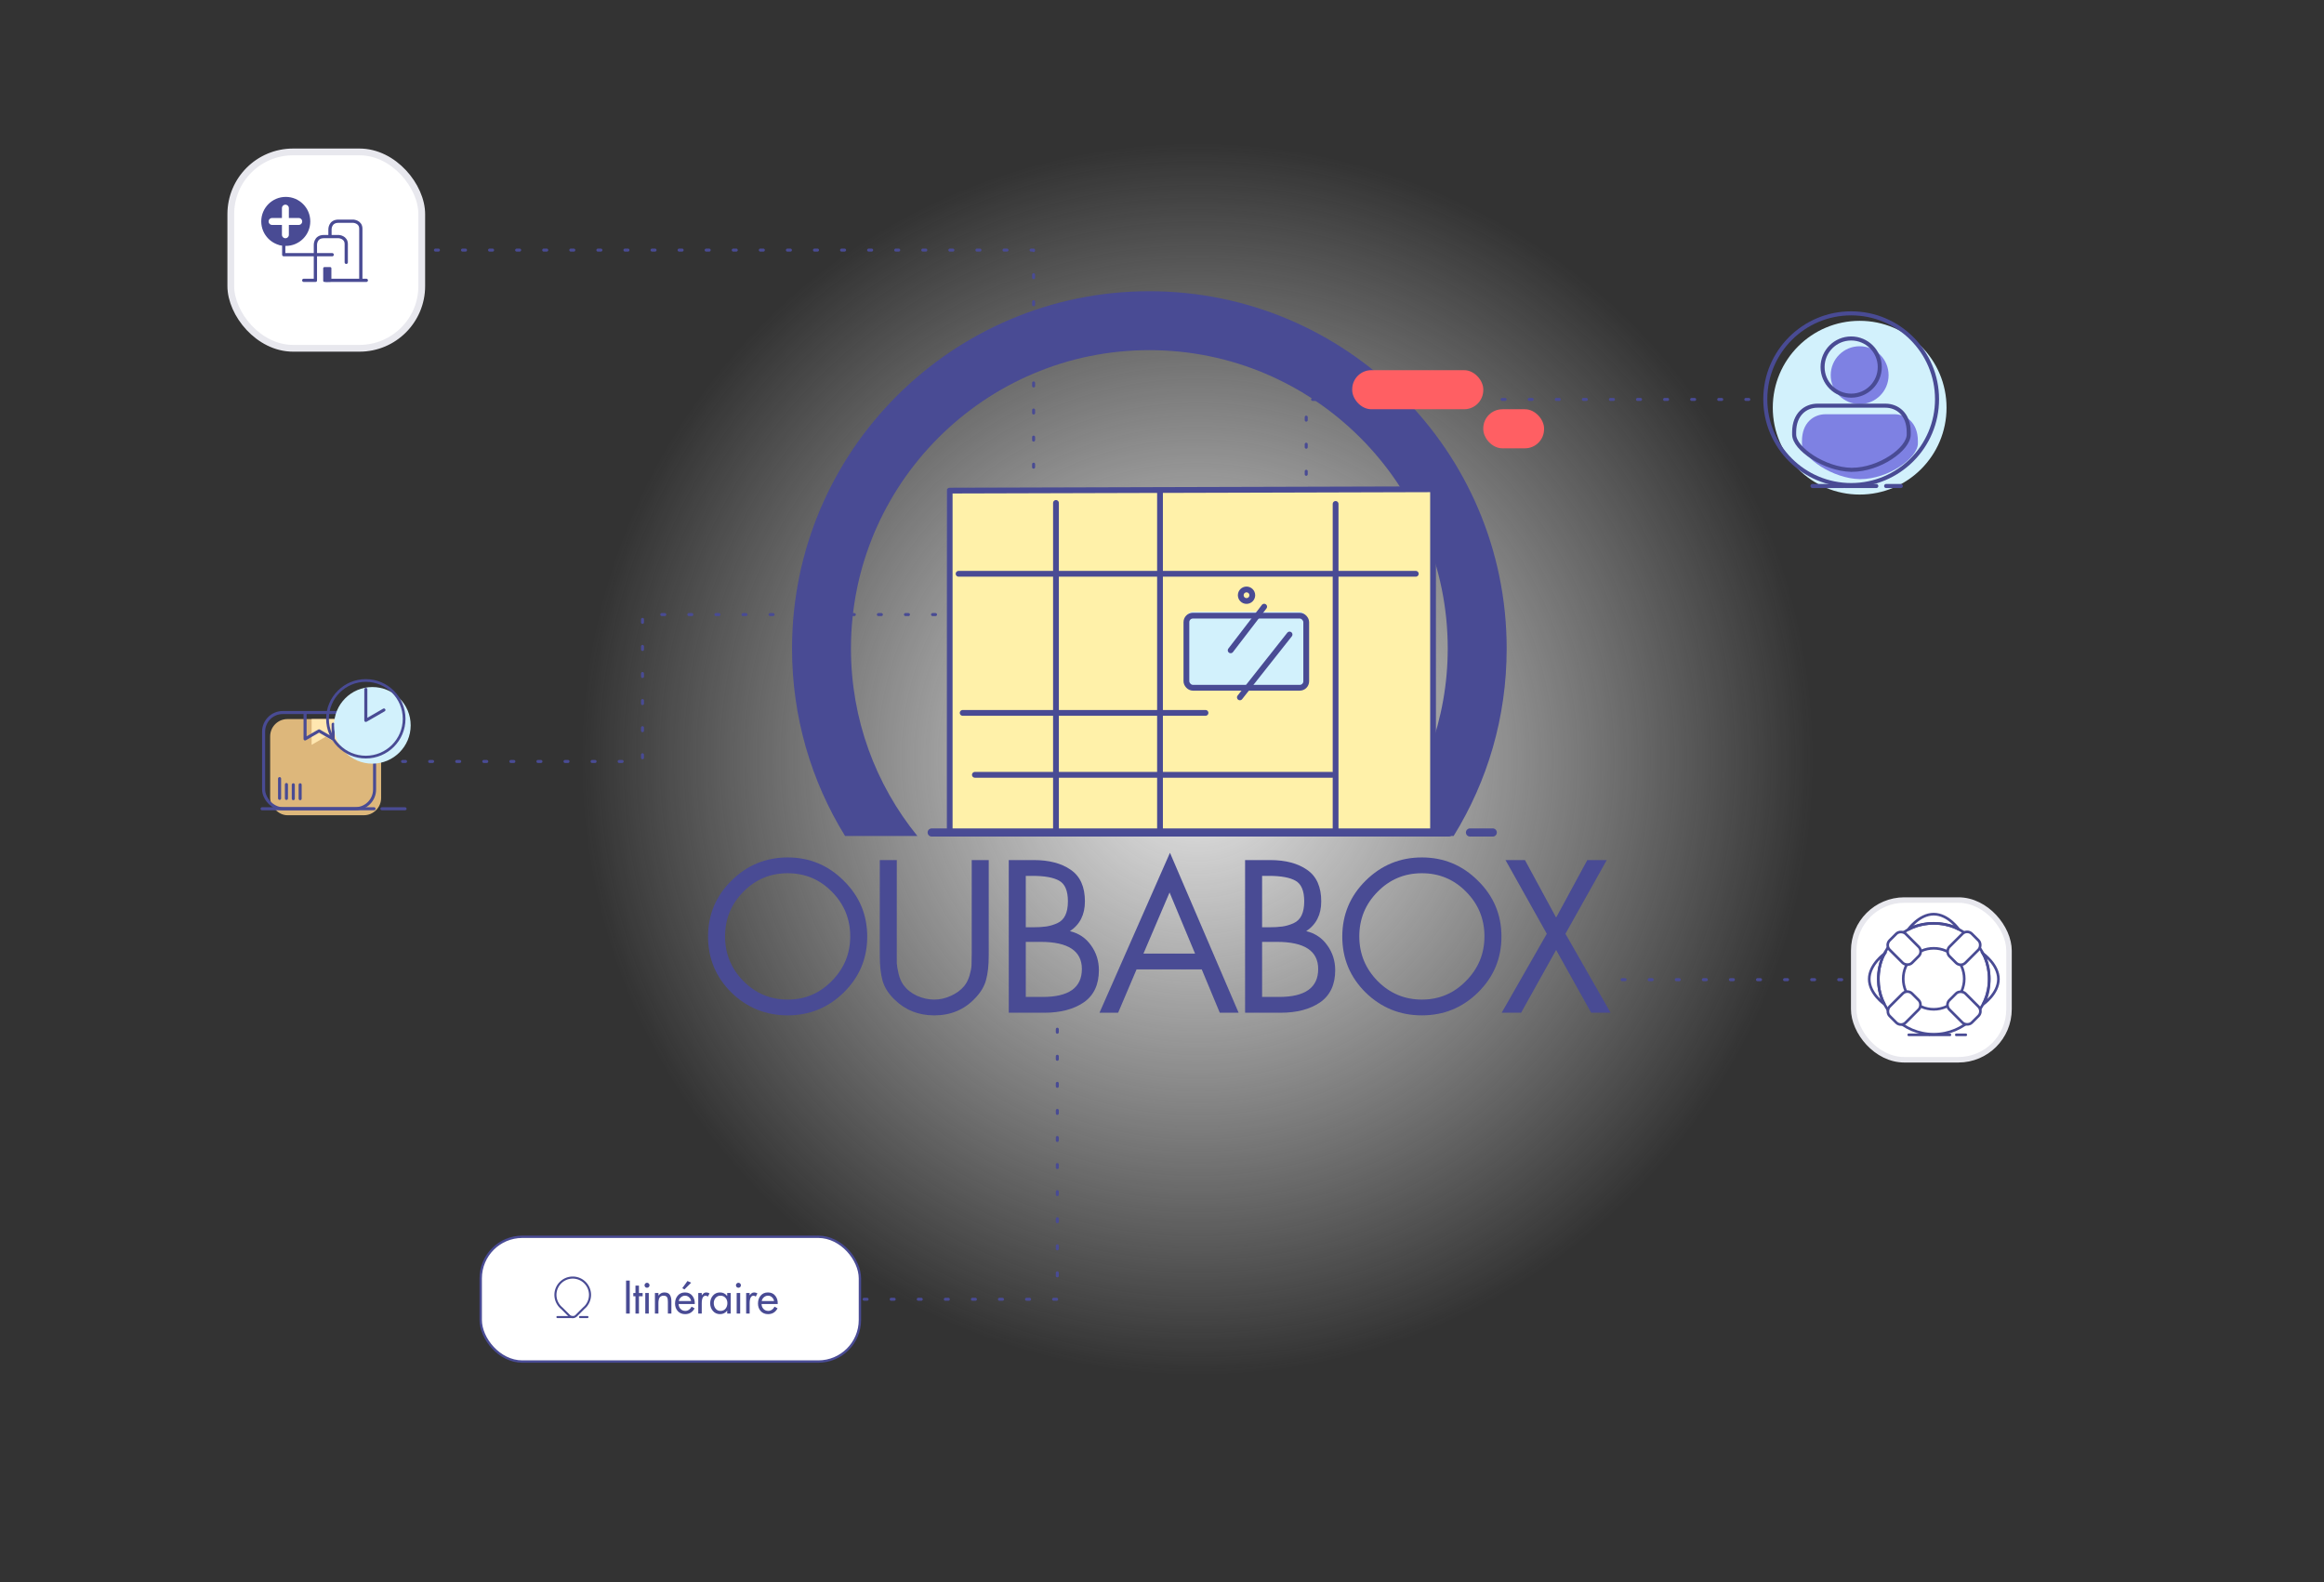 <?xml version="1.0" encoding="UTF-8" standalone="no"?>
<svg
   xmlns:dc="http://purl.org/dc/elements/1.1/"
   xmlns:cc="http://creativecommons.org/ns#"
   xmlns:rdf="http://www.w3.org/1999/02/22-rdf-syntax-ns#"
   xmlns:svg="http://www.w3.org/2000/svg"
   xmlns="http://www.w3.org/2000/svg"
   xmlns:xlink="http://www.w3.org/1999/xlink"
   xmlns:sodipodi="http://sodipodi.sourceforge.net/DTD/sodipodi-0.dtd"
   xmlns:inkscape="http://www.inkscape.org/namespaces/inkscape"
   width="1545px"
   height="1052px"
   viewBox="0 0 1545 1052"
   version="1.1"
   id="svg504"
   sodipodi:docname="reading2.svg"
   inkscape:version="0.92.5 (2060ec1f9f, 2020-04-08)">
  <rect x="0" y="0" width="1545" height="1052" fill="#333333" stroke="none"/>
  <defs
     id="defs508">
    <linearGradient
       inkscape:collect="always"
       id="linearGradient16619">
      <stop
         style="stop-color:#ebebeb;stop-opacity:1"
         offset="0"
         id="stop16615" />
      <stop
         style="stop-color:#ebebeb;stop-opacity:0"
         offset="1"
         id="stop16617" />
    </linearGradient>
    <radialGradient
       inkscape:collect="always"
       xlink:href="#linearGradient16619"
       id="radialGradient16621"
       cx="796.069"
       cy="504.701"
       fx="796.069"
       fy="504.701"
       r="409.762"
       gradientUnits="userSpaceOnUse" />
  </defs>
  <sodipodi:namedview
     pagecolor="#ffffff"
     bordercolor="#666666"
     borderopacity="1"
     objecttolerance="10"
     gridtolerance="10"
     guidetolerance="10"
     inkscape:pageopacity="0"
     inkscape:pageshadow="2"
     inkscape:window-width="1883"
     inkscape:window-height="1016"
     id="namedview506"
     showgrid="false"
     inkscape:zoom="5.0761126"
     inkscape:cx="418.48533"
     inkscape:cy="156.34072"
     inkscape:window-x="37"
     inkscape:window-y="27"
     inkscape:window-maximized="0"
     inkscape:current-layer="svg504" />
  <title
     id="title2">reading</title>
  <circle
     style="opacity:1;fill:url(#radialGradient16621);fill-opacity:1;stroke:none;stroke-width:2;stroke-linecap:round;stroke-linejoin:round;stroke-miterlimit:4;stroke-dasharray:2, 16;stroke-dashoffset:0;stroke-opacity:1;paint-order:stroke fill markers"
     id="path16613"
     cx="796.069"
     cy="504.701"
     r="409.762" />
  <path
     style="fill:none;stroke:#494b94;stroke-width:2;stroke-linecap:round;stroke-linejoin:round;stroke-opacity:1;stroke-miterlimit:4;stroke-dasharray:2,16;stroke-dashoffset:0"
     d="M 687.14,328.612 V 166.283 H 261.618"
     id="path16292"
     inkscape:connector-curvature="0" />
  <path
     style="fill:none;stroke:#494b94;stroke-width:2;stroke-linecap:round;stroke-linejoin:round;stroke-opacity:1;stroke-miterlimit:4;stroke-dasharray:2,16;stroke-dashoffset:0"
     d="M 868.381,333.34 V 265.571 H 1166.247"
     id="path16294"
     inkscape:connector-curvature="0" />
  <path
     style="fill:none;stroke:#494b94;stroke-width:2;stroke-linecap:round;stroke-linejoin:round;stroke-miterlimit:4;stroke-dasharray:2, 16;stroke-dashoffset:0;stroke-opacity:1"
     d="M 702.9,684.293 V 863.847 H 373.514"
     id="path16296"
     inkscape:connector-curvature="0"
     sodipodi:nodetypes="ccc" />
  <path
     style="fill:none;stroke:#494b94;stroke-width:2;stroke-linecap:round;stroke-linejoin:round;stroke-miterlimit:4;stroke-dasharray:2, 16;stroke-dashoffset:0;stroke-opacity:1"
     d="M 267.618,506.283 H 427.14 v -97.671 h 211.144"
     id="path16292-3"
     inkscape:connector-curvature="0"
     sodipodi:nodetypes="cccc" />
  <path
     style="fill:none;stroke:#494b94;stroke-width:2;stroke-linecap:round;stroke-linejoin:round;stroke-miterlimit:4;stroke-dasharray:2, 16;stroke-dashoffset:0;stroke-opacity:1"
     d="m 1078.381,651.354 h 153.866"
     id="path16294-7"
     inkscape:connector-curvature="0"
     sodipodi:nodetypes="cc" />
  <path
     style="display:inline;fill:#494b94;fill-opacity:1;stroke-width:3.561"
     inkscape:connector-curvature="0"
     d="m 565.714,431.174 c 0,-109.338 89.036,-198.375 198.375,-198.375 109.338,0 198.373,89.037 198.373,198.375 0,47.012 -16.738,90.462 -44.16,124.652 h 48.079 c 22.438,-36.327 35.258,-78.709 35.258,-124.652 0,-131.063 -106.486,-237.551 -237.549,-237.551 -131.062,0 -237.551,106.488 -237.551,237.551 0,45.587 12.819,88.325 35.257,124.652 h 48.082 c -27.781,-34.19 -44.164,-77.64 -44.164,-124.652 z"
     class="st0"
     id="XMLID_2_-8-0-1-3"
     inkscape:export-xdpi="96"
     inkscape:export-ydpi="96"
     inkscape:export-filename="/media/david/EXTERNE/Documents/Oubabox/logo_futura.png" />
  <path
     inkscape:connector-curvature="0"
     id="path901"
     style="font-style:normal;font-variant:normal;font-weight:normal;font-stretch:normal;font-size:134.622px;line-height:1.25;font-family:'Futura LT';-inkscape-font-specification:'Futura LT';letter-spacing:-6.731px;word-spacing:0px;fill:#494b94;fill-opacity:1;stroke:none;stroke-width:3.366"
     d="m 486.202,585.573 q 15.616,-15.482 37.425,-15.482 21.809,0 37.29,15.482 15.616,15.347 15.616,37.156 0,21.809 -15.616,37.156 -15.482,15.212 -37.29,15.212 -21.809,0 -37.425,-15.212 -15.482,-15.347 -15.482,-37.156 0,-21.809 15.482,-37.156 z m 66.907,7.404 q -12.116,-12.385 -29.482,-12.385 -17.366,0 -29.482,12.385 -12.116,12.251 -12.116,29.617 0,17.232 12.116,29.617 12.251,12.385 29.482,12.385 17.232,0 29.348,-12.385 12.251,-12.385 12.251,-29.617 0,-17.366 -12.116,-29.617 z" />
  <path
     inkscape:connector-curvature="0"
     id="path903"
     style="font-style:normal;font-variant:normal;font-weight:normal;font-stretch:normal;font-size:134.622px;line-height:1.25;font-family:'Futura LT';-inkscape-font-specification:'Futura LT';letter-spacing:-6.731px;word-spacing:0px;fill:#494b94;fill-opacity:1;stroke:none;stroke-width:3.366"
     d="m 596.188,571.842 v 60.446 q 0,5.789 0,8.212 0.135,2.423 1.212,7 1.077,4.443 3.231,7.404 3.231,4.443 8.885,7.135 5.789,2.558 11.578,2.558 5.52,0 10.904,-2.423 5.52,-2.423 9.02,-6.596 2.289,-2.827 3.5,-6.866 1.212,-4.173 1.346,-6.866 0.135,-2.827 0.135,-7.943 0,-1.077 0,-1.615 v -60.446 h 11.308 v 63.542 q 0,9.693 -1.75,16.02 -1.615,6.327 -7.135,12.116 -10.77,11.578 -27.328,11.578 -15.616,0 -26.251,-10.366 -6.058,-5.789 -8.077,-12.52 -1.885,-6.731 -1.885,-16.828 v -63.542 z" />
  <path
     inkscape:connector-curvature="0"
     id="path905"
     style="font-style:normal;font-variant:normal;font-weight:normal;font-stretch:normal;font-size:134.622px;line-height:1.25;font-family:'Futura LT';-inkscape-font-specification:'Futura LT';letter-spacing:-6.731px;word-spacing:0px;fill:#494b94;fill-opacity:1;stroke:none;stroke-width:3.366"
     d="m 681.943,626.229 v 36.617 h 11.308 q 25.982,0 25.982,-18.578 0,-18.039 -27.463,-18.039 z m -11.308,47.118 V 571.842 h 16.693 q 15.212,0 24.501,6.462 9.424,6.462 9.424,21.001 0,13.193 -9.962,19.79 8.885,2.154 14.001,9.424 5.25,7.27 5.25,16.559 0,14.405 -10.097,21.405 -10.097,6.866 -26.251,6.866 z m 11.308,-91.005 v 34.194 h 4.308 q 5.654,0 9.289,-0.538 3.635,-0.538 7.27,-2.154 3.635,-1.615 5.385,-5.25 1.75,-3.635 1.75,-9.289 0,-10.501 -5.789,-13.732 -5.654,-3.231 -17.77,-3.231 z" />
  <path
     inkscape:connector-curvature="0"
     id="path907"
     style="font-style:normal;font-variant:normal;font-weight:normal;font-stretch:normal;font-size:134.622px;line-height:1.25;font-family:'Futura LT';-inkscape-font-specification:'Futura LT';letter-spacing:-6.731px;word-spacing:0px;fill:#494b94;fill-opacity:1;stroke:none;stroke-width:3.366"
     d="m 798.93,644.538 h -43.348 l -12.251,28.809 h -12.385 l 46.849,-106.352 45.637,106.352 h -12.52 z m -4.443,-10.501 -16.962,-40.656 -17.366,40.656 z" />
  <path
     inkscape:connector-curvature="0"
     id="path909"
     style="font-style:normal;font-variant:normal;font-weight:normal;font-stretch:normal;font-size:134.622px;line-height:1.25;font-family:'Futura LT';-inkscape-font-specification:'Futura LT';letter-spacing:-6.731px;word-spacing:0px;fill:#494b94;fill-opacity:1;stroke:none;stroke-width:3.366"
     d="m 839.047,626.229 v 36.617 h 11.308 q 25.982,0 25.982,-18.578 0,-18.039 -27.463,-18.039 z m -11.308,47.118 V 571.842 h 16.693 q 15.212,0 24.501,6.462 9.424,6.462 9.424,21.001 0,13.193 -9.962,19.79 8.885,2.154 14.001,9.424 5.25,7.27 5.25,16.559 0,14.405 -10.097,21.405 -10.097,6.866 -26.251,6.866 z m 11.308,-91.005 v 34.194 h 4.308 q 5.654,0 9.289,-0.538 3.635,-0.538 7.27,-2.154 3.635,-1.615 5.385,-5.25 1.75,-3.635 1.75,-9.289 0,-10.501 -5.789,-13.732 -5.654,-3.231 -17.77,-3.231 z" />
  <path
     inkscape:connector-curvature="0"
     id="path911"
     style="font-style:normal;font-variant:normal;font-weight:normal;font-stretch:normal;font-size:134.622px;line-height:1.25;font-family:'Futura LT';-inkscape-font-specification:'Futura LT';letter-spacing:-6.731px;word-spacing:0px;fill:#494b94;fill-opacity:1;stroke:none;stroke-width:3.366"
     d="m 907.839,585.573 q 15.616,-15.482 37.425,-15.482 21.809,0 37.29,15.482 15.616,15.347 15.616,37.156 0,21.809 -15.616,37.156 -15.482,15.212 -37.29,15.212 -21.809,0 -37.425,-15.212 -15.482,-15.347 -15.482,-37.156 0,-21.809 15.482,-37.156 z m 66.907,7.404 q -12.116,-12.385 -29.482,-12.385 -17.366,0 -29.482,12.385 -12.116,12.251 -12.116,29.617 0,17.232 12.116,29.617 12.251,12.385 29.482,12.385 17.232,0 29.348,-12.385 12.251,-12.385 12.251,-29.617 0,-17.366 -12.116,-29.617 z" />
  <path
     inkscape:connector-curvature="0"
     id="path913"
     style="font-style:normal;font-variant:normal;font-weight:normal;font-stretch:normal;font-size:134.622px;line-height:1.25;font-family:'Futura LT';-inkscape-font-specification:'Futura LT';letter-spacing:-6.731px;word-spacing:0px;fill:#494b94;fill-opacity:1;stroke:none;stroke-width:3.366"
     d="m 1028.326,620.844 -27.463,-49.003 h 12.924 l 20.732,38.233 20.732,-38.233 h 12.924 l -27.463,49.003 30.021,52.503 h -12.924 l -23.29,-41.733 -23.29,41.733 h -12.924 z" />
  <path
     style="display:inline;fill:#fff1a9;fill-opacity:1;stroke:none;stroke-width:1.941px;stroke-linecap:butt;stroke-linejoin:miter;stroke-opacity:1"
     d="M 952.69,325.039 V 554.976 H 629.636 V 325.763 Z"
     id="path3337-9-6-5-5"
     inkscape:connector-curvature="0"
     sodipodi:nodetypes="ccccc"
     inkscape:export-xdpi="96"
     inkscape:export-ydpi="96"
     inkscape:export-filename="/media/david/EXTERNE/Documents/Oubabox/logo_futura.png" />
  <path
     style="display:inline;fill:none;stroke:#494b94;stroke-width:3.846;stroke-linecap:round;stroke-linejoin:round;stroke-miterlimit:4;stroke-dasharray:none;stroke-opacity:1"
     d="M 887.909,335.049 V 553.613"
     id="path4090-6-7-0-7-4-3"
     inkscape:connector-curvature="0"
     sodipodi:nodetypes="cc"
     inkscape:export-xdpi="96"
     inkscape:export-ydpi="96"
     inkscape:export-filename="/media/david/EXTERNE/Documents/Oubabox/logo_futura.png" />
  <rect
     style="display:inline;fill:#d2f1fc;fill-opacity:1;stroke:none;stroke-width:1.863;stroke-linecap:round;stroke-linejoin:round;stroke-miterlimit:4;stroke-dasharray:none;stroke-opacity:1"
     id="rect4116-2-8-3-1-6-4-5"
     width="79.657"
     height="50.55"
     x="788.726"
     y="406.718"
     ry="4.531"
     inkscape:export-xdpi="96"
     inkscape:export-ydpi="96"
     inkscape:export-filename="/media/david/EXTERNE/Documents/Oubabox/logo_futura.png" />
  <path
     style="display:inline;fill:none;stroke:#494b94;stroke-width:3.846;stroke-linecap:round;stroke-linejoin:round;stroke-miterlimit:4;stroke-dasharray:none;stroke-opacity:1"
     d="m 771.178,326.978 v 226.628"
     id="path4092-6-3-37-2-4-6"
     inkscape:connector-curvature="0"
     sodipodi:nodetypes="cc"
     inkscape:export-xdpi="96"
     inkscape:export-ydpi="96"
     inkscape:export-filename="/media/david/EXTERNE/Documents/Oubabox/logo_futura.png" />
  <path
     style="display:inline;fill:none;stroke:#494b94;stroke-width:3.846;stroke-linecap:round;stroke-linejoin:round;stroke-miterlimit:4;stroke-dasharray:none;stroke-opacity:1"
     d="M 941.213,381.498 H 637.275"
     id="path4094-2-5-4-7-9-2"
     inkscape:connector-curvature="0"
     sodipodi:nodetypes="cc"
     inkscape:export-xdpi="96"
     inkscape:export-ydpi="96"
     inkscape:export-filename="/media/david/EXTERNE/Documents/Oubabox/logo_futura.png" />
  <path
     style="display:inline;fill:none;stroke:#494b94;stroke-width:5.407;stroke-linecap:round;stroke-linejoin:round;stroke-miterlimit:4;stroke-dasharray:none;stroke-opacity:1"
     d="M 619.388,553.5 H 963.14"
     id="path4102-2-4-1-1-9-9"
     inkscape:connector-curvature="0"
     sodipodi:nodetypes="cc"
     inkscape:export-xdpi="96"
     inkscape:export-ydpi="96"
     inkscape:export-filename="/media/david/EXTERNE/Documents/Oubabox/logo_futura.png" />
  <path
     style="display:inline;fill:none;stroke:#494b94;stroke-width:3.846;stroke-linecap:round;stroke-linejoin:round;stroke-miterlimit:4;stroke-dasharray:none;stroke-opacity:1"
     d="M 885.859,515.158 H 648.102"
     id="path4104-6-8-1-5-3-1"
     inkscape:connector-curvature="0"
     sodipodi:nodetypes="cc"
     inkscape:export-xdpi="96"
     inkscape:export-ydpi="96"
     inkscape:export-filename="/media/david/EXTERNE/Documents/Oubabox/logo_futura.png" />
  <path
     style="display:inline;fill:none;stroke:#494b94;stroke-width:3.846;stroke-linecap:round;stroke-linejoin:round;stroke-miterlimit:4;stroke-dasharray:none;stroke-opacity:1"
     d="M 801.421,473.98 H 639.981"
     id="path4106-1-9-3-8-8-2"
     inkscape:connector-curvature="0"
     sodipodi:nodetypes="cc"
     inkscape:export-xdpi="96"
     inkscape:export-ydpi="96"
     inkscape:export-filename="/media/david/EXTERNE/Documents/Oubabox/logo_futura.png" />
  <path
     style="display:inline;fill:none;stroke:#494b94;stroke-width:3.846;stroke-linecap:round;stroke-linejoin:round;stroke-miterlimit:4;stroke-dasharray:none;stroke-opacity:1"
     d="m 840.419,403.363 -22.276,29.027"
     id="path4112-8-6-0-8-3-7"
     inkscape:connector-curvature="0"
     inkscape:export-xdpi="96"
     inkscape:export-ydpi="96"
     inkscape:export-filename="/media/david/EXTERNE/Documents/Oubabox/logo_futura.png" />
  <path
     style="display:inline;fill:none;stroke:#494b94;stroke-width:3.846;stroke-linecap:round;stroke-linejoin:round;stroke-miterlimit:4;stroke-dasharray:none;stroke-opacity:1"
     d="m 857.301,421.876 -33.029,41.78"
     id="path4114-0-8-32-4-2-0"
     inkscape:connector-curvature="0"
     sodipodi:nodetypes="cc"
     inkscape:export-xdpi="96"
     inkscape:export-ydpi="96"
     inkscape:export-filename="/media/david/EXTERNE/Documents/Oubabox/logo_futura.png" />
  <rect
     style="display:inline;fill:none;stroke:#494b94;stroke-width:3.846;stroke-linecap:round;stroke-linejoin:round;stroke-miterlimit:4;stroke-dasharray:none;stroke-opacity:1"
     id="rect4116-2-8-1-5-9-9"
     width="79.655"
     height="47.928"
     x="788.726"
     y="409.34"
     ry="4.296"
     inkscape:export-xdpi="96"
     inkscape:export-ydpi="96"
     inkscape:export-filename="/media/david/EXTERNE/Documents/Oubabox/logo_futura.png" />
  <circle
     r="3.831"
     cy="395.75"
     cx="828.693"
     style="display:inline;fill:none;stroke:#494b94;stroke-width:3.846;stroke-linecap:round;stroke-linejoin:round;stroke-miterlimit:4;stroke-dasharray:none;stroke-opacity:1"
     id="path4118-8-5-7-6-5-3"
     inkscape:export-xdpi="96"
     inkscape:export-ydpi="96"
     inkscape:export-filename="/media/david/EXTERNE/Documents/Oubabox/logo_futura.png" />
  <path
     style="display:inline;fill:none;stroke:#494b94;stroke-width:3.846;stroke-linecap:round;stroke-linejoin:round;stroke-miterlimit:4;stroke-dasharray:none;stroke-opacity:1"
     d="M 631.35,553.666 V 326.196 l 321.139,-0.898"
     id="path2623-5-56-4-6"
     inkscape:connector-curvature="0"
     sodipodi:nodetypes="ccc"
     inkscape:export-xdpi="96"
     inkscape:export-ydpi="96"
     inkscape:export-filename="/media/david/EXTERNE/Documents/Oubabox/logo_futura.png" />
  <path
     style="display:inline;fill:none;stroke:#494b94;stroke-width:3.846;stroke-linecap:round;stroke-linejoin:round;stroke-miterlimit:4;stroke-dasharray:none;stroke-opacity:1"
     d="M 702.011,334.398 V 554.287"
     id="path4092-6-3-3-6-84-3-0"
     inkscape:connector-curvature="0"
     sodipodi:nodetypes="cc"
     inkscape:export-xdpi="96"
     inkscape:export-ydpi="96"
     inkscape:export-filename="/media/david/EXTERNE/Documents/Oubabox/logo_futura.png" />
  <path
     style="display:inline;fill:none;stroke:#494b94;stroke-width:3.846;stroke-linecap:round;stroke-linejoin:round;stroke-miterlimit:4;stroke-dasharray:none;stroke-opacity:1"
     d="M 952.69,325.175 V 554.067"
     id="path4090-6-7-7-5-8-9-6"
     inkscape:connector-curvature="0"
     sodipodi:nodetypes="cc"
     inkscape:export-xdpi="96"
     inkscape:export-ydpi="96"
     inkscape:export-filename="/media/david/EXTERNE/Documents/Oubabox/logo_futura.png" />
  <path
     style="display:inline;fill:none;stroke:#494b94;stroke-width:5.406;stroke-linecap:round;stroke-linejoin:round;stroke-miterlimit:4;stroke-dasharray:none;stroke-opacity:1"
     d="M 992.401,553.5 H 977.238"
     id="path4102-2-4-4-4-8-4-2"
     inkscape:connector-curvature="0"
     sodipodi:nodetypes="cc"
     inkscape:export-xdpi="96"
     inkscape:export-ydpi="96"
     inkscape:export-filename="/media/david/EXTERNE/Documents/Oubabox/logo_futura.png" />
  <rect
     style="display:inline;opacity:1;vector-effect:none;fill:#ff5f63;fill-opacity:1;stroke:none;stroke-width:4.047;stroke-linecap:round;stroke-linejoin:round;stroke-miterlimit:4;stroke-dasharray:none;stroke-dashoffset:0;stroke-opacity:1;paint-order:normal"
     id="rect3835-2-3-2-6"
     width="40.409"
     height="25.977"
     x="986.085"
     y="272.103"
     ry="12.72"
     inkscape:export-xdpi="96"
     inkscape:export-ydpi="96"
     inkscape:export-filename="/media/david/EXTERNE/Documents/Oubabox/logo_futura.png" />
  <rect
     style="display:inline;opacity:1;vector-effect:none;fill:#ff5f63;fill-opacity:1;stroke:none;stroke-width:5.943;stroke-linecap:round;stroke-linejoin:round;stroke-miterlimit:4;stroke-dasharray:none;stroke-dashoffset:0;stroke-opacity:1;paint-order:normal"
     id="rect3835-2-3-2-3-1"
     width="87.135"
     height="25.977"
     x="898.95"
     y="246.125"
     ry="12.72"
     inkscape:export-xdpi="96"
     inkscape:export-ydpi="96"
     inkscape:export-filename="/media/david/EXTERNE/Documents/Oubabox/logo_futura.png" />
  <rect
     style="display:inline;opacity:1;vector-effect:none;fill:#ddb77b;fill-opacity:1;stroke:none;stroke-width:2.032;stroke-linecap:round;stroke-linejoin:round;stroke-miterlimit:4;stroke-dasharray:none;stroke-dashoffset:0;stroke-opacity:1;paint-order:normal"
     id="rect2943-1-9-9-9"
     width="73.77"
     height="63.934"
     x="179.604"
     y="478.099"
     ry="11.483"
     inkscape:export-xdpi="96"
     inkscape:export-ydpi="96" />
  <path
     style="display:inline;fill:none;stroke:#494b94;stroke-width:2.032;stroke-linecap:round;stroke-linejoin:round;stroke-miterlimit:4;stroke-dasharray:none;stroke-opacity:1"
     d="m 174.235,537.729 h 74.41"
     id="path2962-6-8-5"
     inkscape:connector-curvature="0"
     sodipodi:nodetypes="cc"
     inkscape:export-xdpi="96"
     inkscape:export-ydpi="96" />
  <path
     style="display:inline;fill:none;stroke:#494b94;stroke-width:2.03;stroke-linecap:round;stroke-linejoin:round;stroke-miterlimit:4;stroke-dasharray:none;stroke-opacity:1"
     d="m 253.888,537.727 h 15.396"
     id="path2964-7-8-6"
     inkscape:connector-curvature="0"
     inkscape:export-xdpi="96"
     inkscape:export-ydpi="96" />
  <rect
     style="display:inline;opacity:1;vector-effect:none;fill:none;fill-opacity:1;stroke:#494b94;stroke-width:2.032;stroke-linecap:round;stroke-linejoin:round;stroke-miterlimit:4;stroke-dasharray:none;stroke-dashoffset:0;stroke-opacity:1;paint-order:normal"
     id="rect2943-7-0-1"
     width="73.77"
     height="63.934"
     x="175.247"
     y="473.741"
     ry="12.751"
     inkscape:export-xdpi="96"
     inkscape:export-ydpi="96" />
  <path
     style="display:inline;fill:#ffe7b0;fill-opacity:1;stroke:none;stroke-width:2.029px;stroke-linecap:round;stroke-linejoin:round;stroke-opacity:1"
     d="m 207.165,478.068 v 17.154 l 9.303,-5.371 9.363,5.405 v -17.189"
     id="path2987-9-3-3-1"
     inkscape:connector-curvature="0"
     sodipodi:nodetypes="ccccc"
     inkscape:export-xdpi="96"
     inkscape:export-ydpi="96" />
  <path
     style="display:inline;fill:none;stroke:#494b94;stroke-width:2.029px;stroke-linecap:round;stroke-linejoin:round;stroke-opacity:1"
     d="m 202.808,474.287 v 17.026 l 9.303,-5.371 9.363,5.405 v -9.843"
     id="path2987-7-7-4"
     inkscape:connector-curvature="0"
     sodipodi:nodetypes="ccccc"
     inkscape:export-xdpi="96"
     inkscape:export-ydpi="96" />
  <path
     style="display:inline;fill:none;stroke:#494b94;stroke-width:2.032;stroke-linecap:round;stroke-linejoin:round;stroke-miterlimit:4;stroke-dasharray:none;stroke-opacity:1"
     d="m 185.863,517.683 v 13.132"
     id="path2991-1-0-3"
     inkscape:connector-curvature="0"
     inkscape:export-xdpi="96"
     inkscape:export-ydpi="96" />
  <path
     style="display:inline;fill:none;stroke:#494b94;stroke-width:2.032;stroke-linecap:round;stroke-linejoin:round;stroke-miterlimit:4;stroke-dasharray:none;stroke-opacity:1"
     d="m 190.422,521.608 v 9.238"
     id="path2993-2-6-7"
     inkscape:connector-curvature="0"
     inkscape:export-xdpi="96"
     inkscape:export-ydpi="96" />
  <path
     style="display:inline;fill:none;stroke:#494b94;stroke-width:2.032;stroke-linecap:round;stroke-linejoin:round;stroke-miterlimit:4;stroke-dasharray:none;stroke-opacity:1"
     d="m 194.981,521.775 v 9.238"
     id="path2993-0-2-9-2"
     inkscape:connector-curvature="0"
     inkscape:export-xdpi="96"
     inkscape:export-ydpi="96" />
  <path
     style="display:inline;fill:none;stroke:#494b94;stroke-width:2.032;stroke-linecap:round;stroke-linejoin:round;stroke-miterlimit:4;stroke-dasharray:none;stroke-opacity:1"
     d="m 199.54,521.775 v 9.238"
     id="path2993-0-5-1-2-7"
     inkscape:connector-curvature="0"
     inkscape:export-xdpi="96"
     inkscape:export-ydpi="96" />
  <circle
     style="display:inline;opacity:1;vector-effect:none;fill:#d2f1fc;fill-opacity:1;stroke:none;stroke-width:1.808;stroke-linecap:round;stroke-linejoin:round;stroke-miterlimit:4;stroke-dasharray:none;stroke-dashoffset:0;stroke-opacity:1;paint-order:normal"
     id="path3025-9-5-1-3"
     cx="247.551"
     cy="482.267"
     r="25.47"
     inkscape:export-xdpi="96"
     inkscape:export-ydpi="96" />
  <circle
     style="display:inline;opacity:1;vector-effect:none;fill:none;fill-opacity:1;stroke:#494b94;stroke-width:1.808;stroke-linecap:round;stroke-linejoin:round;stroke-miterlimit:4;stroke-dasharray:none;stroke-dashoffset:0;stroke-opacity:1;paint-order:normal"
     id="path3025-0-7-3"
     cx="243.194"
     cy="477.909"
     r="25.47"
     inkscape:export-xdpi="96"
     inkscape:export-ydpi="96" />
  <path
     style="display:inline;fill:none;stroke:#494b94;stroke-width:2.032;stroke-linecap:round;stroke-linejoin:round;stroke-miterlimit:4;stroke-dasharray:none;stroke-opacity:1"
     d="m 243.201,458.347 v 20.649 l 12.031,-6.946"
     id="path3042-9-7-9"
     inkscape:connector-curvature="0"
     inkscape:export-xdpi="96"
     inkscape:export-ydpi="96" />
  <circle
     r="57.756"
     cy="271.062"
     cx="1236.304"
     id="path3025-6-6-0-9-2"
     style="display:inline;opacity:1;vector-effect:none;fill:#d2f1fc;fill-opacity:1;stroke:none;stroke-width:2.724;stroke-linecap:round;stroke-linejoin:round;stroke-miterlimit:4;stroke-dasharray:none;stroke-dashoffset:0;stroke-opacity:1;paint-order:normal"
     inkscape:export-xdpi="96"
     inkscape:export-ydpi="96" />
  <circle
     style="display:inline;opacity:1;vector-effect:none;fill:#7e81e3;fill-opacity:1;stroke:none;stroke-width:2.724;stroke-linecap:round;stroke-linejoin:round;stroke-miterlimit:4;stroke-dasharray:none;stroke-dashoffset:0;stroke-opacity:1;paint-order:normal"
     id="path3217-0-2-8-9"
     cx="1236.304"
     cy="249.44"
     r="19.233"
     inkscape:export-xdpi="96"
     inkscape:export-ydpi="96" />
  <path
     style="display:inline;fill:#7e81e3;fill-opacity:1;stroke:none;stroke-width:2.724;stroke-linecap:round;stroke-linejoin:round;stroke-miterlimit:4;stroke-dasharray:none;stroke-opacity:1"
     d="m 1213.596,275.42 c -7.807,0 -15.64,5.56 -15.64,17.796 v 1.583 c 0,9.71 20.732,23.416 38.292,23.753 v 0.022 c 0.105,0 0.16,-0.017 0.237,-0.017 0.105,6.1e-4 0.16,0.017 0.237,0.017 v -0.022 c 18.771,0 38.292,-14.043 38.292,-23.753 v -1.583 c 0,-12.235 -7.833,-17.796 -15.64,-17.796 h -22.455 -0.854 z"
     id="path3299-2-6-1-7-5"
     inkscape:connector-curvature="0"
     sodipodi:nodetypes="ssscccccsssccs"
     inkscape:export-xdpi="96"
     inkscape:export-ydpi="96" />
  <path
     style="display:inline;fill:none;stroke:#494b94;stroke-width:2.724;stroke-linecap:round;stroke-linejoin:round;stroke-miterlimit:4;stroke-dasharray:none;stroke-opacity:1"
     d="m 1204.952,323.134 h 20.642"
     id="path2964-7-6-7-1-2-5"
     inkscape:connector-curvature="0"
     inkscape:export-xdpi="96"
     inkscape:export-ydpi="96" />
  <path
     style="display:inline;fill:none;stroke:#494b94;stroke-width:2.724;stroke-linecap:round;stroke-linejoin:round;stroke-miterlimit:4;stroke-dasharray:none;stroke-opacity:1"
     d="m 1226.714,323.134 h 20.642"
     id="path2964-7-6-7-8-0-77-7"
     inkscape:connector-curvature="0"
     inkscape:export-xdpi="96"
     inkscape:export-ydpi="96" />
  <path
     style="display:inline;fill:none;stroke:#494b94;stroke-width:2.724;stroke-linecap:round;stroke-linejoin:round;stroke-miterlimit:4;stroke-dasharray:none;stroke-opacity:1"
     d="m 1253.914,323.134 h 9.763"
     id="path2964-7-6-7-8-2-5-9-3"
     inkscape:connector-curvature="0"
     sodipodi:nodetypes="cc"
     inkscape:export-xdpi="96"
     inkscape:export-ydpi="96" />
  <circle
     r="57.085"
     cy="265.421"
     cx="1230.663"
     id="path3025-6-4-1-8-8-9"
     style="display:inline;opacity:1;vector-effect:none;fill:none;fill-opacity:1;stroke:#494b94;stroke-width:2.693;stroke-linecap:round;stroke-linejoin:round;stroke-miterlimit:4;stroke-dasharray:none;stroke-dashoffset:0;stroke-opacity:1;paint-order:normal"
     inkscape:export-xdpi="96"
     inkscape:export-ydpi="96" />
  <circle
     style="display:inline;opacity:1;vector-effect:none;fill:none;fill-opacity:1;stroke:#494b94;stroke-width:2.693;stroke-linecap:round;stroke-linejoin:round;stroke-miterlimit:4;stroke-dasharray:none;stroke-dashoffset:0;stroke-opacity:1;paint-order:normal"
     id="path3217-72-8-5-1-0"
     cx="1230.663"
     cy="244.051"
     r="19.01"
     inkscape:export-xdpi="96"
     inkscape:export-ydpi="96" />
  <path
     style="display:inline;fill:none;stroke:#494b94;stroke-width:2.693;stroke-linecap:round;stroke-linejoin:round;stroke-miterlimit:4;stroke-dasharray:none;stroke-opacity:1"
     d="m 1208.217,269.729 c -7.717,0 -15.458,5.496 -15.458,17.589 v 1.565 c 0,9.598 20.492,23.144 37.847,23.477 v 0.022 c 0.105,0 0.16,-0.006 0.237,-0.006 0.105,6.6e-4 0.16,0.006 0.237,0.006 v -0.022 c 18.553,0 37.847,-13.879 37.847,-23.477 v -1.565 c 0,-12.093 -7.742,-17.589 -15.459,-17.589 h -22.195 -0.842 z"
     id="path3299-2-4-3-5-0-7"
     inkscape:connector-curvature="0"
     sodipodi:nodetypes="ssscccccsssccs"
     inkscape:export-xdpi="96"
     inkscape:export-ydpi="96" />
  <g
     style="display:inline"
     transform="matrix(8.16,0,0,8.16,-38071.309,-275.702)"
     id="g14249-9"
     inkscape:export-xdpi="96"
     inkscape:export-ydpi="96">
    <rect
       ry="5.069"
       y="46.166"
       x="4684.405"
       height="15.999"
       width="15.557"
       id="rect4977-9-9-8-5-0-3-1-1-1-4-2-4-4-4-4-9-2-3-1-2"
       style="display:inline;opacity:1;vector-effect:none;fill:#ffffff;fill-opacity:1;stroke:#e8e8ee;stroke-width:0.551;stroke-linecap:round;stroke-linejoin:round;stroke-miterlimit:4;stroke-dasharray:none;stroke-dashoffset:0;stroke-opacity:1;paint-order:normal" />
    <g
       transform="translate(438.457,-156.662)"
       id="g8666-8-2-6-0-7"
       style="display:inline;stroke:#494b94;stroke-opacity:1">
      <path
         style="display:inline;fill:none;stroke:#494b94;stroke-width:0.265;stroke-linecap:round;stroke-linejoin:round;stroke-miterlimit:4;stroke-dasharray:none;stroke-opacity:1"
         d="m 4251.891,213.291 h 0.95"
         id="path2964-7-6-7-1-0-8-0-5-0-7-9-4-1-8-0-5-6-7-2-0-8-4"
         inkscape:connector-curvature="0"
         sodipodi:nodetypes="cc" />
      <path
         style="display:inline;fill:none;stroke:#494b94;stroke-width:0.265;stroke-linecap:round;stroke-linejoin:round;stroke-miterlimit:4;stroke-dasharray:none;stroke-opacity:1"
         d="m 4253.725,213.291 h 3.264"
         id="path2964-7-6-7-8-2-5-3-3-7-0-3-3-1-1-8-8-4-6-0-0-0-5-7-2"
         inkscape:connector-curvature="0"
         sodipodi:nodetypes="cc" />
      <path
         style="display:inline;fill:none;stroke:#494b94;stroke-width:0.265;stroke-linecap:round;stroke-linejoin:round;stroke-miterlimit:4;stroke-dasharray:none;stroke-opacity:1"
         d="m 4252.841,213.258 v -2.842 c 0,0 -0.033,-0.689 0.689,-0.689 h 1.216 c 0,0 0.608,0.033 0.608,0.608 v 1.49"
         id="path8396-9-2-4-5-0-6-5"
         inkscape:connector-curvature="0"
         sodipodi:nodetypes="ccscsc" />
      <path
         style="display:inline;fill:none;stroke:#494b94;stroke-width:0.265;stroke-linecap:round;stroke-linejoin:round;stroke-miterlimit:4;stroke-dasharray:none;stroke-opacity:1"
         d="m 4254.028,209.689 v -0.526 c 0,0 -0.033,-0.689 0.689,-0.689 h 1.216 c 0,0 0.608,0.033 0.608,0.608 v 4.103"
         id="path8396-6-8-7-8-5-2-3-2"
         inkscape:connector-curvature="0"
         sodipodi:nodetypes="ccscsc" />
      <circle
         style="display:inline;opacity:1;vector-effect:none;fill:none;fill-opacity:1;stroke:#494b94;stroke-width:0.265;stroke-linecap:round;stroke-linejoin:round;stroke-miterlimit:4;stroke-dasharray:none;stroke-dashoffset:0;stroke-opacity:1;paint-order:normal"
         id="path30888-2-6-0-2-9-5-4"
         cx="4250.267"
         cy="209.347"
         r="0.973" />
      <path
         style="display:inline;fill:none;stroke:#494b94;stroke-width:0.265;stroke-linecap:round;stroke-linejoin:round;stroke-miterlimit:4;stroke-dasharray:none;stroke-opacity:1"
         d="m 4250.261,210.307 v 0.895 h 3.949"
         id="path30890-8-1-4-9-4-0-4"
         inkscape:connector-curvature="0"
         sodipodi:nodetypes="ccc" />
      <path
         style="display:inline;fill:#494b94;fill-opacity:1;stroke:#494b94;stroke-width:0.196;stroke-linecap:round;stroke-linejoin:round;stroke-miterlimit:4;stroke-dasharray:none;stroke-opacity:1"
         d="m 4253.574,213.325 v -1.015 h 0.471 v 1.002 z"
         id="path8444-2-3-2-0-3-8-3"
         inkscape:connector-curvature="0" />
    </g>
    <circle
       r="1.865"
       cy="51.827"
       cx="4688.883"
       id="path8886-2-5-0-8"
       style="display:inline;opacity:1;vector-effect:none;fill:#494b94;fill-opacity:1;fill-rule:nonzero;stroke:#494b94;stroke-width:0.265;stroke-linecap:round;stroke-linejoin:round;stroke-miterlimit:4;stroke-dasharray:none;stroke-dashoffset:0;stroke-opacity:1;paint-order:normal" />
    <path
       sodipodi:nodetypes="cc"
       inkscape:connector-curvature="0"
       id="path8888-8-1-4-6"
       d="m 4688.853,50.746 v 2.171"
       style="display:inline;fill:none;stroke:#ffffff;stroke-width:0.565;stroke-linecap:round;stroke-linejoin:round;stroke-miterlimit:4;stroke-dasharray:none;stroke-opacity:1" />
    <path
       sodipodi:nodetypes="cc"
       inkscape:connector-curvature="0"
       id="path8888-6-3-7-1-0"
       d="m 4689.939,51.832 h -2.171"
       style="display:inline;fill:none;stroke:#ffffff;stroke-width:0.565;stroke-linecap:round;stroke-linejoin:round;stroke-miterlimit:4;stroke-dasharray:none;stroke-opacity:1" />
  </g>
  <g
     id="g30617"
     transform="matrix(1.756,0,0,1.756,-498.279,-836.019)">
    <rect
       ry="19.16"
       y="816.884"
       x="985.552"
       height="60.47"
       width="58.797"
       id="rect4977-9-9-8-5-0-3-1-1-1-4-2-4-4-4-4-9-2-3-1-3-0"
       style="display:inline;opacity:1;vector-effect:none;fill:#ffffff;fill-opacity:1;stroke:#e8e8ee;stroke-width:2.083;stroke-linecap:round;stroke-linejoin:round;stroke-miterlimit:4;stroke-dasharray:none;stroke-dashoffset:0;stroke-opacity:1;paint-order:normal" />
    <circle
       inkscape:export-ydpi="96"
       inkscape:export-xdpi="96"
       style="display:inline;opacity:1;vector-effect:none;fill:none;fill-opacity:1;stroke:#494b94;stroke-width:0.99;stroke-linecap:round;stroke-linejoin:round;stroke-miterlimit:4;stroke-dasharray:none;stroke-dashoffset:0;stroke-opacity:1;paint-order:normal"
       id="path3025-6-4-1-3"
       cx="1015.846"
       cy="846.699"
       r="20.987" />
    <circle
       inkscape:export-ydpi="96"
       inkscape:export-xdpi="96"
       r="11.548"
       cy="846.699"
       cx="1015.846"
       id="path3217-72-8-6"
       style="display:inline;opacity:1;vector-effect:none;fill:none;fill-opacity:1;stroke:#494b94;stroke-width:0.99;stroke-linecap:round;stroke-linejoin:round;stroke-miterlimit:4;stroke-dasharray:none;stroke-dashoffset:0;stroke-opacity:1;paint-order:normal" />
    <path
       inkscape:export-ydpi="96"
       inkscape:export-xdpi="96"
       inkscape:connector-curvature="0"
       id="path2964-7-6-7-5"
       d="m 1006.388,867.917 h 7.589"
       style="display:inline;fill:none;stroke:#494b94;stroke-width:1.002;stroke-linecap:round;stroke-linejoin:round;stroke-miterlimit:4;stroke-dasharray:none;stroke-opacity:1" />
    <path
       inkscape:export-ydpi="96"
       inkscape:export-xdpi="96"
       inkscape:connector-curvature="0"
       id="path2964-7-6-7-8-3"
       d="m 1014.389,867.917 h 7.589"
       style="display:inline;fill:none;stroke:#494b94;stroke-width:1.002;stroke-linecap:round;stroke-linejoin:round;stroke-miterlimit:4;stroke-dasharray:none;stroke-opacity:1" />
    <path
       inkscape:export-ydpi="96"
       inkscape:export-xdpi="96"
       sodipodi:nodetypes="cc"
       inkscape:connector-curvature="0"
       id="path2964-7-6-7-8-2-56"
       d="m 1024.39,867.917 h 3.589"
       style="display:inline;fill:none;stroke:#494b94;stroke-width:1.002;stroke-linecap:round;stroke-linejoin:round;stroke-miterlimit:4;stroke-dasharray:none;stroke-opacity:1" />
    <rect
       transform="rotate(-45)"
       ry="2.496"
       y="1294.938"
       x="115.573"
       height="12.002"
       width="8.569"
       id="rect5732"
       style="display:inline;opacity:1;vector-effect:none;fill:#ffffff;fill-opacity:1;fill-rule:nonzero;stroke:#494b94;stroke-width:0.99;stroke-linecap:round;stroke-linejoin:round;stroke-miterlimit:4;stroke-dasharray:none;stroke-dashoffset:0;stroke-opacity:1;paint-order:normal" />
    <rect
       transform="rotate(-45)"
       ry="2.496"
       y="1326.938"
       x="115.573"
       height="12.002"
       width="8.569"
       id="rect5732-2"
       style="display:inline;opacity:1;vector-effect:none;fill:#ffffff;fill-opacity:1;fill-rule:nonzero;stroke:#494b94;stroke-width:0.99;stroke-linecap:round;stroke-linejoin:round;stroke-miterlimit:4;stroke-dasharray:none;stroke-dashoffset:0;stroke-opacity:1;paint-order:normal" />
    <rect
       transform="rotate(45)"
       ry="2.496"
       y="-141.859"
       x="1312.654"
       height="12.002"
       width="8.569"
       id="rect5732-9"
       style="display:inline;opacity:1;vector-effect:none;fill:#ffffff;fill-opacity:1;fill-rule:nonzero;stroke:#494b94;stroke-width:0.99;stroke-linecap:round;stroke-linejoin:round;stroke-miterlimit:4;stroke-dasharray:none;stroke-dashoffset:0;stroke-opacity:1;paint-order:normal" />
    <rect
       transform="rotate(45)"
       ry="2.496"
       y="-109.859"
       x="1312.654"
       height="12.002"
       width="8.569"
       id="rect5732-2-1"
       style="display:inline;opacity:1;vector-effect:none;fill:#ffffff;fill-opacity:1;fill-rule:nonzero;stroke:#494b94;stroke-width:0.99;stroke-linecap:round;stroke-linejoin:round;stroke-miterlimit:4;stroke-dasharray:none;stroke-dashoffset:0;stroke-opacity:1;paint-order:normal" />
    <path
       sodipodi:nodetypes="cscsc"
       inkscape:connector-curvature="0"
       id="path5767"
       d="m 1006.123,828.106 c 0,0 4.161,-5.885 9.707,-5.885 5.545,0 9.533,5.785 9.533,5.785 0,0 -3.169,-2.31 -9.507,-2.31 -6.338,0 -9.733,2.41 -9.733,2.41 z"
       style="display:inline;fill:none;stroke:#494b94;stroke-width:1px;stroke-linecap:butt;stroke-linejoin:miter;stroke-opacity:1" />
    <path
       sodipodi:nodetypes="cscsc"
       inkscape:connector-curvature="0"
       id="path5767-2"
       d="m 1034.456,837.1 c 0,0 5.885,4.161 5.885,9.707 0,5.545 -5.786,9.533 -5.786,9.533 0,0 2.31,-3.169 2.31,-9.507 0,-6.338 -2.41,-9.733 -2.41,-9.733 z"
       style="display:inline;fill:none;stroke:#494b94;stroke-width:1px;stroke-linecap:butt;stroke-linejoin:miter;stroke-opacity:1" />
    <path
       sodipodi:nodetypes="cscsc"
       inkscape:connector-curvature="0"
       id="path5767-2-7"
       d="m 997.314,837.1 c 0,0 -5.885,4.161 -5.885,9.707 0,5.545 5.786,9.533 5.786,9.533 0,0 -2.31,-3.169 -2.31,-9.507 0,-6.338 2.41,-9.733 2.41,-9.733 z"
       style="display:inline;fill:none;stroke:#494b94;stroke-width:1px;stroke-linecap:butt;stroke-linejoin:miter;stroke-opacity:1" />
  </g>
  <rect
     style="display:inline;opacity:1;vector-effect:none;fill:#ffffff;fill-opacity:1;stroke:#494b94;stroke-width:1.56;stroke-linecap:round;stroke-linejoin:round;stroke-miterlimit:4;stroke-dasharray:none;stroke-dashoffset:0;stroke-opacity:1;paint-order:normal"
     id="rect4977-9-9-8-5-0-3-1-1-7-2-5-9"
     width="252.094"
     height="82.95"
     x="319.582"
     y="822.312"
     ry="27.673" />
  <path
     inkscape:connector-curvature="0"
     id="path916"
     style="font-style:normal;font-variant:normal;font-weight:normal;font-stretch:normal;font-size:29.091px;line-height:1.25;font-family:'Futura LT';-inkscape-font-specification:'Futura LT';letter-spacing:-0.771px;word-spacing:0px;fill:#494b94;fill-opacity:1;stroke:none;stroke-width:1.56;stroke-miterlimit:4;stroke-dasharray:none;stroke-opacity:1"
     d="m 418.657,851.429 v 21.935 h -2.444 v -21.935 z" />
  <path
     inkscape:connector-curvature="0"
     id="path918"
     style="font-style:normal;font-variant:normal;font-weight:normal;font-stretch:normal;font-size:29.091px;line-height:1.25;font-family:'Futura LT';-inkscape-font-specification:'Futura LT';letter-spacing:-0.771px;word-spacing:0px;fill:#494b94;fill-opacity:1;stroke:none;stroke-width:1.56;stroke-miterlimit:4;stroke-dasharray:none;stroke-opacity:1"
     d="m 424.781,861.844 v 11.52 h -2.327 V 861.844 h -1.425 v -2.153 h 1.425 v -4.916 h 2.327 v 4.916 h 2.444 v 2.153 z" />
  <path
     inkscape:connector-curvature="0"
     id="path920"
     style="font-style:normal;font-variant:normal;font-weight:normal;font-stretch:normal;font-size:29.091px;line-height:1.25;font-family:'Futura LT';-inkscape-font-specification:'Futura LT';letter-spacing:-0.771px;word-spacing:0px;fill:#494b94;fill-opacity:1;stroke:none;stroke-width:1.56;stroke-miterlimit:4;stroke-dasharray:none;stroke-opacity:1"
     d="m 431.312,859.691 v 13.673 h -2.327 v -13.673 z m -2.327,-6.313 q 0.495,-0.495 1.164,-0.495 0.669,0 1.164,0.495 0.495,0.495 0.495,1.164 0,0.698 -0.495,1.193 -0.495,0.465 -1.164,0.465 -0.669,0 -1.164,-0.465 -0.495,-0.495 -0.495,-1.193 0,-0.669 0.495,-1.164 z" />
  <path
     inkscape:connector-curvature="0"
     id="path922"
     style="font-style:normal;font-variant:normal;font-weight:normal;font-stretch:normal;font-size:29.091px;line-height:1.25;font-family:'Futura LT';-inkscape-font-specification:'Futura LT';letter-spacing:-0.771px;word-spacing:0px;fill:#494b94;fill-opacity:1;stroke:none;stroke-width:1.56;stroke-miterlimit:4;stroke-dasharray:none;stroke-opacity:1"
     d="m 437.727,859.691 v 1.658 h 0.058 q 1.484,-2.036 3.898,-2.036 2.618,0 3.636,1.6 1.018,1.6 1.018,4.335 v 8.117 h -2.327 v -7.709 q 0,-0.989 -0.087,-1.6 -0.058,-0.64 -0.32,-1.28 -0.262,-0.669 -0.902,-0.989 -0.611,-0.32 -1.571,-0.32 -0.931,0 -1.6,0.349 -0.64,0.349 -0.989,0.844 -0.349,0.495 -0.553,1.28 -0.175,0.785 -0.233,1.425 -0.029,0.611 -0.029,1.513 v 6.487 h -2.327 v -13.673 z" />
  <path
     inkscape:connector-curvature="0"
     id="path924"
     style="font-style:normal;font-variant:normal;font-weight:normal;font-stretch:normal;font-size:29.091px;line-height:1.25;font-family:'Futura LT';-inkscape-font-specification:'Futura LT';letter-spacing:-0.771px;word-spacing:0px;fill:#494b94;fill-opacity:1;stroke:none;stroke-width:1.56;stroke-miterlimit:4;stroke-dasharray:none;stroke-opacity:1"
     d="M 461.888,867.022 H 451.153 q 0.029,1.92 1.28,3.258 1.251,1.309 3.2,1.309 2.589,0 4.16,-2.822 l 1.978,1.135 q -2.065,3.84 -6.313,3.84 -2.996,0 -4.858,-2.007 -1.833,-2.036 -1.833,-5.033 0,-3.171 1.775,-5.266 1.775,-2.124 4.858,-2.124 3.171,0 4.916,2.269 1.745,2.24 1.571,5.44 z m -10.618,-1.978 h 8.175 q -0.233,-1.513 -1.367,-2.531 -1.135,-1.047 -2.647,-1.047 -1.513,0 -2.735,1.047 -1.222,1.047 -1.425,2.531 z m 5.76,-13.324 2.444,1.105 -4.451,4.48 -1.455,-0.815 z" />
  <path
     inkscape:connector-curvature="0"
     id="path926"
     style="font-style:normal;font-variant:normal;font-weight:normal;font-stretch:normal;font-size:29.091px;line-height:1.25;font-family:'Futura LT';-inkscape-font-specification:'Futura LT';letter-spacing:-0.771px;word-spacing:0px;fill:#494b94;fill-opacity:1;stroke:none;stroke-width:1.56;stroke-miterlimit:4;stroke-dasharray:none;stroke-opacity:1"
     d="m 466.528,859.691 v 1.484 h 0.058 q 0.727,-0.96 1.338,-1.396 0.64,-0.465 1.687,-0.465 0.96,0 2.095,0.64 l -1.105,2.124 q -0.902,-0.611 -1.396,-0.611 -2.676,0 -2.676,5.062 v 6.836 h -2.327 v -13.673 z" />
  <path
     inkscape:connector-curvature="0"
     id="path928"
     style="font-style:normal;font-variant:normal;font-weight:normal;font-stretch:normal;font-size:29.091px;line-height:1.25;font-family:'Futura LT';-inkscape-font-specification:'Futura LT';letter-spacing:-0.771px;word-spacing:0px;fill:#494b94;fill-opacity:1;stroke:none;stroke-width:1.56;stroke-miterlimit:4;stroke-dasharray:none;stroke-opacity:1"
     d="m 478.965,861.466 q -1.949,0 -3.2,1.455 -1.251,1.455 -1.251,3.462 0,2.124 1.193,3.666 1.222,1.542 3.287,1.542 2.153,0 3.346,-1.484 1.222,-1.513 1.222,-3.695 0,-2.124 -1.251,-3.52 -1.251,-1.425 -3.346,-1.425 z m 6.807,-1.775 v 13.673 h -2.327 v -1.891 h -0.058 q -1.775,2.269 -4.713,2.269 -2.909,0 -4.742,-2.124 -1.804,-2.124 -1.804,-5.062 0,-3.026 1.804,-5.12 1.804,-2.124 4.771,-2.124 2.88,0 4.684,2.327 h 0.058 v -1.949 z" />
  <path
     inkscape:connector-curvature="0"
     id="path930"
     style="font-style:normal;font-variant:normal;font-weight:normal;font-stretch:normal;font-size:29.091px;line-height:1.25;font-family:'Futura LT';-inkscape-font-specification:'Futura LT';letter-spacing:-0.771px;word-spacing:0px;fill:#494b94;fill-opacity:1;stroke:none;stroke-width:1.56;stroke-miterlimit:4;stroke-dasharray:none;stroke-opacity:1"
     d="m 492.07,859.691 v 13.673 h -2.327 v -13.673 z m -2.327,-6.313 q 0.495,-0.495 1.164,-0.495 0.669,0 1.164,0.495 0.495,0.495 0.495,1.164 0,0.698 -0.495,1.193 -0.495,0.465 -1.164,0.465 -0.669,0 -1.164,-0.465 -0.495,-0.495 -0.495,-1.193 0,-0.669 0.495,-1.164 z" />
  <path
     inkscape:connector-curvature="0"
     id="path932"
     style="font-style:normal;font-variant:normal;font-weight:normal;font-stretch:normal;font-size:29.091px;line-height:1.25;font-family:'Futura LT';-inkscape-font-specification:'Futura LT';letter-spacing:-0.771px;word-spacing:0px;fill:#494b94;fill-opacity:1;stroke:none;stroke-width:1.56;stroke-miterlimit:4;stroke-dasharray:none;stroke-opacity:1"
     d="m 498.369,859.691 v 1.484 h 0.058 q 0.727,-0.96 1.338,-1.396 0.64,-0.465 1.687,-0.465 0.96,0 2.095,0.64 l -1.105,2.124 q -0.902,-0.611 -1.396,-0.611 -2.676,0 -2.676,5.062 v 6.836 h -2.327 v -13.673 z" />
  <path
     inkscape:connector-curvature="0"
     id="path934"
     style="font-style:normal;font-variant:normal;font-weight:normal;font-stretch:normal;font-size:29.091px;line-height:1.25;font-family:'Futura LT';-inkscape-font-specification:'Futura LT';letter-spacing:-0.771px;word-spacing:0px;fill:#494b94;fill-opacity:1;stroke:none;stroke-width:1.56;stroke-miterlimit:4;stroke-dasharray:none;stroke-opacity:1"
     d="m 517.031,867.022 h -10.735 q 0.029,1.92 1.28,3.258 1.251,1.309 3.2,1.309 2.589,0 4.16,-2.822 l 1.978,1.135 q -2.065,3.84 -6.313,3.84 -2.996,0 -4.858,-2.007 -1.833,-2.036 -1.833,-5.033 0,-3.171 1.775,-5.266 1.775,-2.124 4.858,-2.124 3.171,0 4.916,2.269 1.745,2.24 1.571,5.44 z m -10.618,-1.978 h 8.175 q -0.233,-1.513 -1.367,-2.531 -1.135,-1.047 -2.647,-1.047 -1.513,0 -2.735,1.047 -1.222,1.047 -1.425,2.531 z" />
  <path
     style="display:inline;opacity:1;vector-effect:none;fill:none;fill-opacity:1;stroke:#494b94;stroke-width:1.378;stroke-linecap:round;stroke-linejoin:round;stroke-miterlimit:4;stroke-dasharray:none;stroke-dashoffset:0;stroke-opacity:1;paint-order:normal"
     d="m 380.75,849.436 a 11.494,11.494 0 0 0 -11.494,11.494 11.494,11.494 0 0 0 2.241,6.794 c 0.052,0.064 0.088,0.125 0.135,0.187 a 11.494,11.494 0 0 0 1.882,1.936 l 4.888,4.888 c 1.308,1.308 3.413,1.308 4.721,0 l 5.003,-5.004 a 11.494,11.494 0 0 0 1.489,-1.493 c 0.187,-0.197 0.354,-0.412 0.484,-0.638 a 11.494,11.494 0 0 0 2.145,-6.671 11.494,11.494 0 0 0 -11.493,-11.494 z"
     id="path2576-4-2-7-7-4-3"
     inkscape:connector-curvature="0" />
  <path
     style="display:inline;fill:none;stroke:#494b94;stroke-width:1.378;stroke-linecap:round;stroke-linejoin:round;stroke-miterlimit:4;stroke-dasharray:none;stroke-opacity:1"
     d="m 370.569,875.681 h 10.445"
     id="path2964-7-6-7-1-0-8-0-5-0-7-9-4-1-8"
     inkscape:connector-curvature="0" />
  <path
     style="display:inline;fill:none;stroke:#494b94;stroke-width:1.378;stroke-linecap:round;stroke-linejoin:round;stroke-miterlimit:4;stroke-dasharray:none;stroke-opacity:1"
     d="m 385.612,875.681 h 4.94"
     id="path2964-7-6-7-8-2-5-3-3-7-0-3-3-1-1-8-8"
     inkscape:connector-curvature="0"
     sodipodi:nodetypes="cc" />
</svg>
